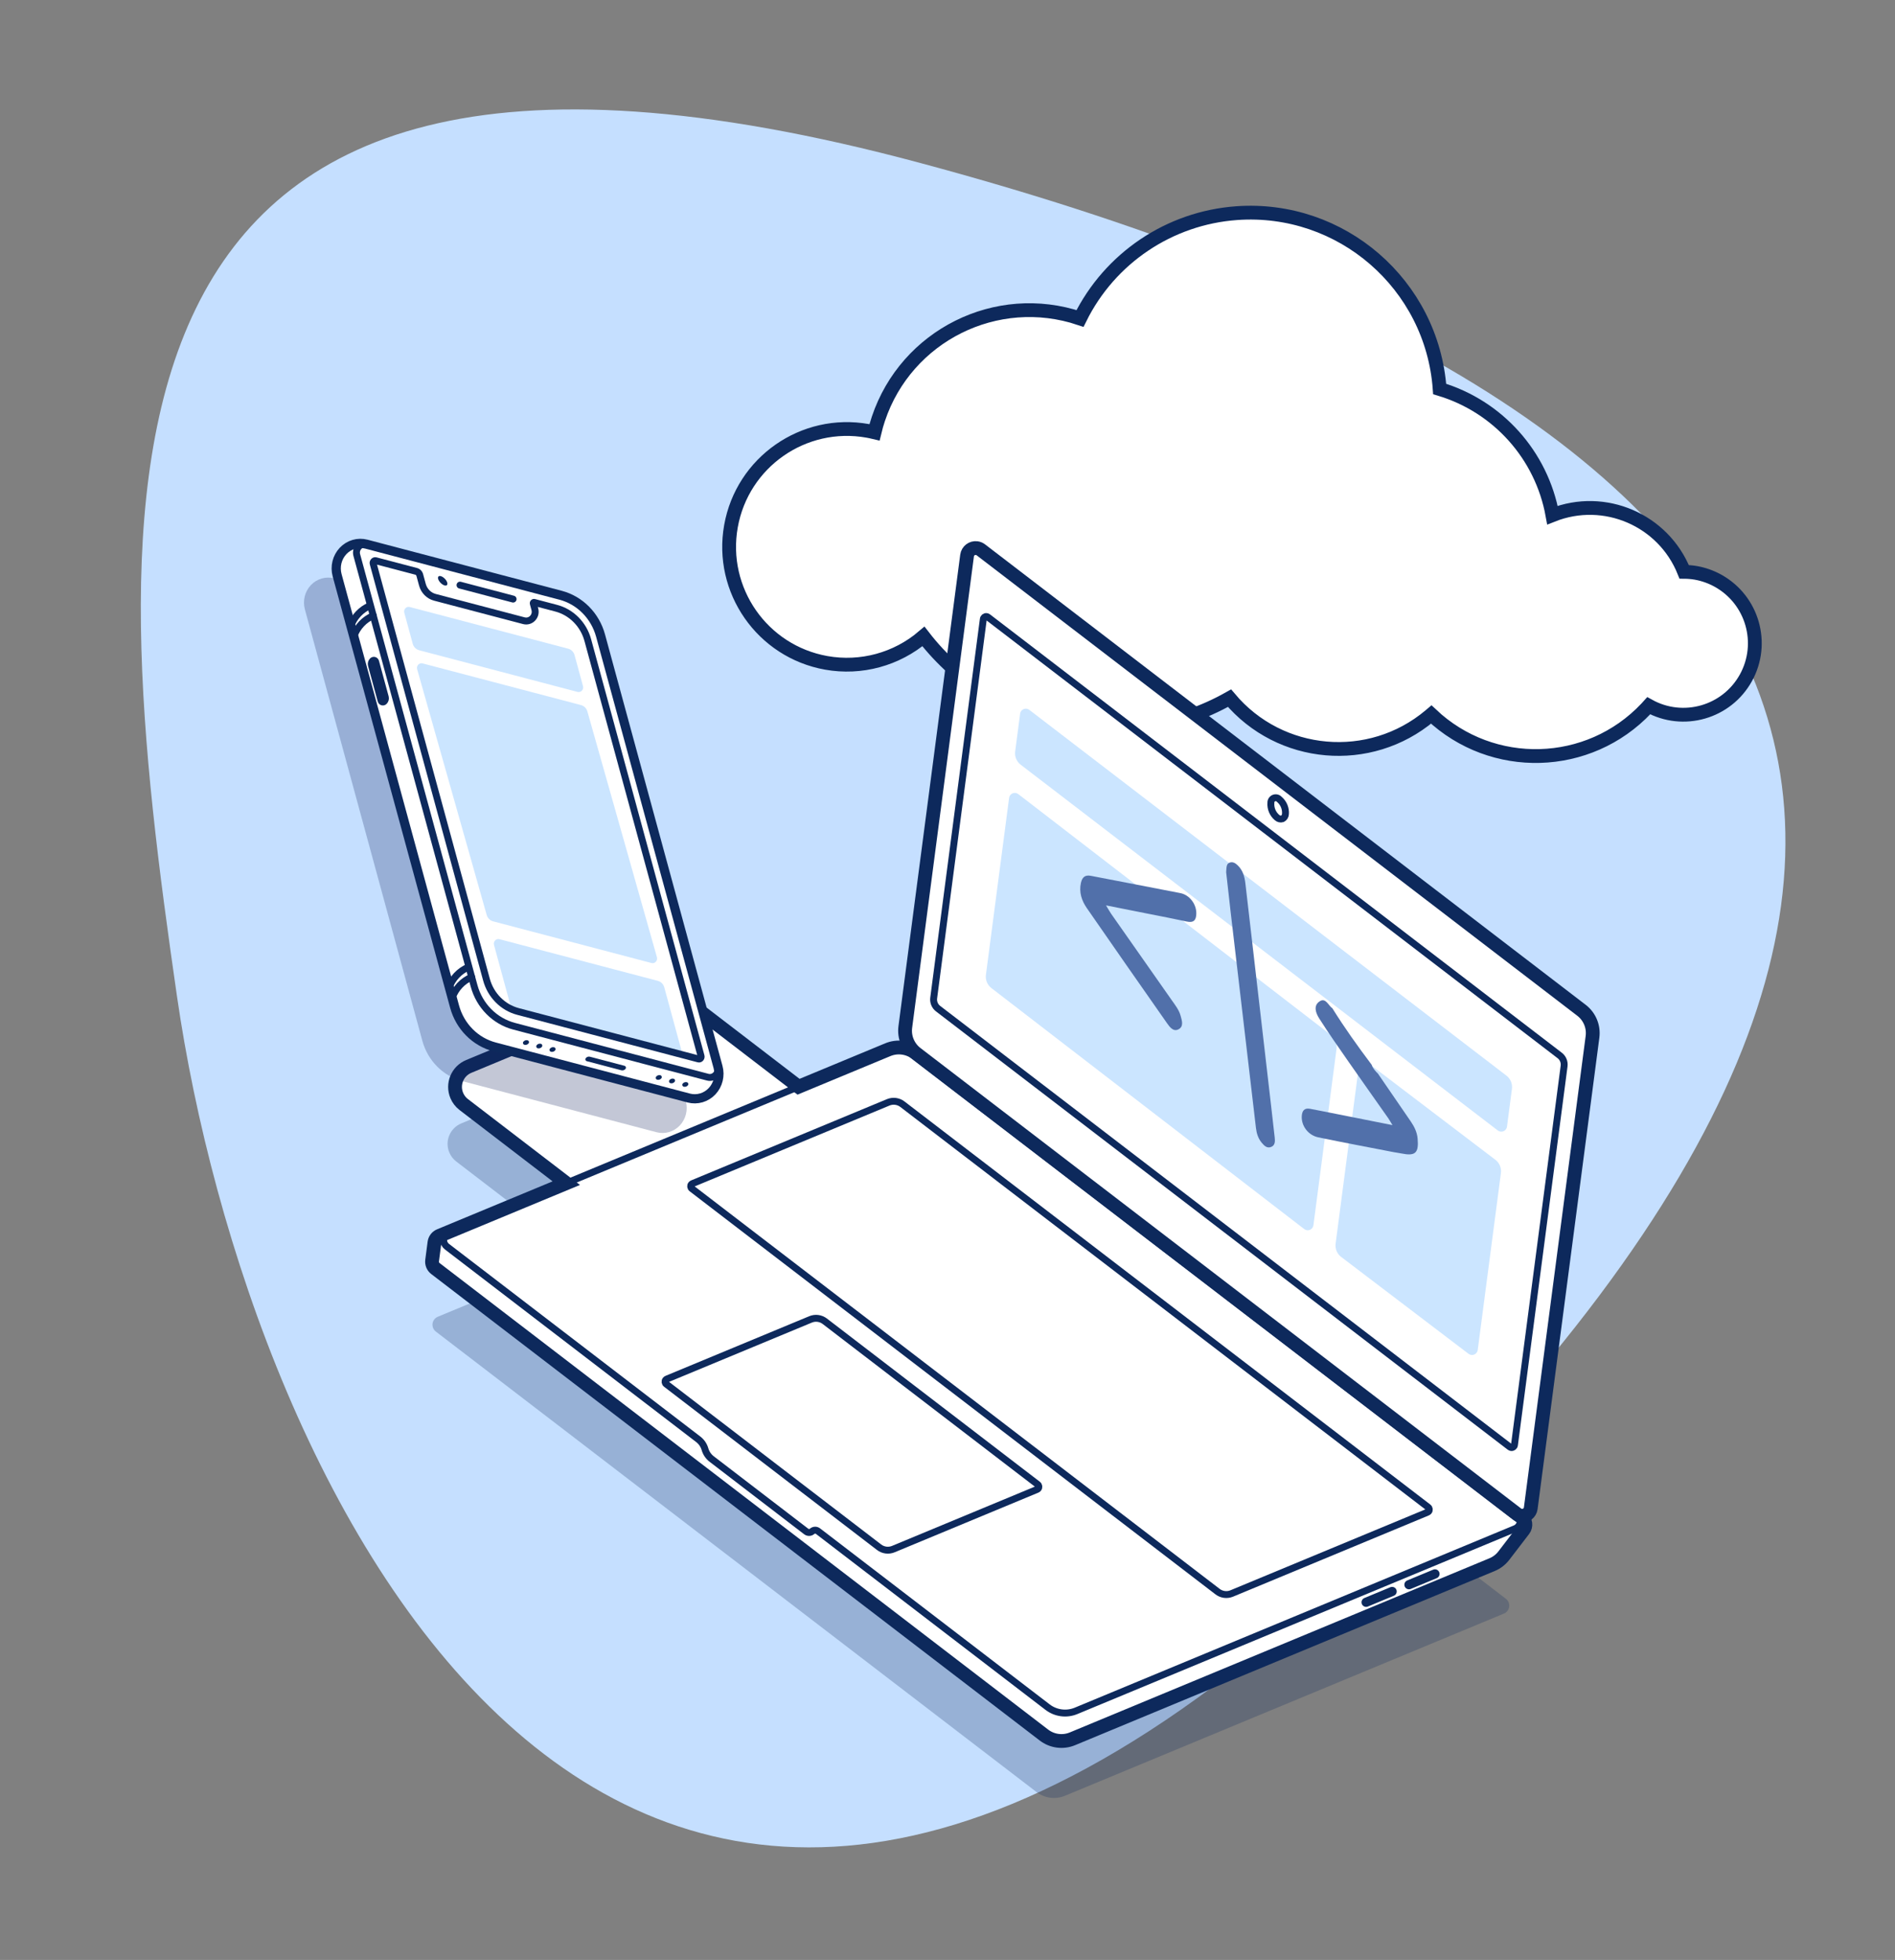 <?xml version="1.0" encoding="UTF-8" standalone="no"?>
<svg
   xmlns:dc="http://purl.org/dc/elements/1.1/"
   xmlns:cc="http://creativecommons.org/ns#"
   xmlns:rdf="http://www.w3.org/1999/02/22-rdf-syntax-ns#"
   xmlns:svg="http://www.w3.org/2000/svg"
   xmlns="http://www.w3.org/2000/svg"
   viewBox="0 0 549.333 568"
   height="568"
   width="549.333"
   xml:space="preserve"
   id="svg2"
   version="1.1"><rect x="0" y="0" width="549.333" height="568" fill="#808080" stroke="none"/><defs
     id="defs6"><clipPath
       id="clipPath18"
       clipPathUnits="userSpaceOnUse"><path
         id="path16"
         d="M 26,24.322 H 392.57 V 402.5 H 26 Z" /></clipPath><clipPath
       id="clipPath26"
       clipPathUnits="userSpaceOnUse"><path
         id="path24"
         d="M 30.624,402.316 H 388.277 V 24.474 H 30.624 Z" /></clipPath><clipPath
       id="clipPath42"
       clipPathUnits="userSpaceOnUse"><path
         id="path40"
         d="M 0,426 H 412 V 0 H 0 Z" /></clipPath><clipPath
       id="clipPath66"
       clipPathUnits="userSpaceOnUse"><path
         id="path64"
         d="M 94.046,143.379 H 328.215 V 35.221 H 94.046 Z" /></clipPath><clipPath
       id="clipPath122"
       clipPathUnits="userSpaceOnUse"><path
         id="path120"
         d="M 97.333,183.457 H 123.143 V 164.096 H 97.333 Z" /></clipPath><clipPath
       id="clipPath146"
       clipPathUnits="userSpaceOnUse"><path
         id="path144"
         d="M 66.106,300.537 H 149.336 V 179.786 H 66.106 Z" /></clipPath></defs><g
     transform="matrix(1.333,0,0,-1.333,0,568)"
     id="g10"><g
       id="g12"><g
         clip-path="url(#clipPath18)"
         id="g14"><g
           id="g20"><g
             id="g22" /><g
             id="g34"><g
               id="g32"
               clip-path="url(#clipPath26)"><g
                 id="g30"
                 transform="translate(200.03,390.7)"><path
                   id="path28"
                   style="fill:#c5dfff;fill-opacity:1;fill-rule:nonzero;stroke:none"
                   d="M 0,0 C 189.009,-50.712 260.85,-144.561 97.181,-302.599 -66.488,-460.637 -146.191,-287.411 -161.56,-181.07 -176.929,-74.729 -189.011,50.712 0,0" /></g></g></g></g></g></g><g
       id="g36"><g
         clip-path="url(#clipPath42)"
         id="g38"><g
           transform="translate(368.806,301.561)"
           id="g44"><path
             id="path46"
             style="fill:#ffffff;fill-opacity:1;fill-rule:nonzero;stroke:none"
             d="m 0,0 c -0.843,0.144 -1.697,0.219 -2.552,0.224 -4.52,11.3 -17.33,16.815 -28.645,12.332 -2.366,13.026 -11.844,23.622 -24.528,27.418 -1.633,22.749 -21.399,39.866 -44.147,38.233 -14.613,-1.049 -27.576,-9.762 -34.066,-22.896 -18.133,6.083 -37.764,-3.686 -43.847,-21.819 -0.324,-0.965 -0.605,-1.944 -0.842,-2.934 -0.494,0.118 -0.992,0.227 -1.498,0.317 -13.928,2.485 -27.233,-6.792 -29.718,-20.719 -2.485,-13.928 6.792,-27.234 20.719,-29.718 7.55,-1.347 15.305,0.759 21.136,5.739 15.778,-20.384 44.125,-26.098 66.567,-13.417 10.986,-13.084 30.499,-14.784 43.583,-3.798 0.096,0.081 0.192,0.163 0.288,0.245 13.287,-12.547 34.229,-11.947 46.775,1.34 0.176,0.186 0.349,0.373 0.519,0.563 7.508,-4.158 16.964,-1.442 21.122,6.065 4.157,7.508 1.442,16.964 -6.066,21.121 -1.496,0.829 -3.118,1.405 -4.802,1.705 z" /></g><g
           transform="translate(368.806,301.561)"
           id="g48"><path
             id="path50"
             style="fill:none;stroke:#0d295c;stroke-width:3;stroke-linecap:butt;stroke-linejoin:miter;stroke-miterlimit:10;stroke-dasharray:none;stroke-opacity:1"
             d="m 0,0 c -0.843,0.144 -1.697,0.219 -2.552,0.224 -4.52,11.3 -17.33,16.815 -28.645,12.332 -2.366,13.026 -11.844,23.622 -24.528,27.418 -1.633,22.749 -21.399,39.866 -44.147,38.233 -14.613,-1.049 -27.576,-9.762 -34.066,-22.896 -18.133,6.083 -37.764,-3.686 -43.847,-21.819 -0.324,-0.965 -0.605,-1.944 -0.842,-2.934 -0.494,0.118 -0.992,0.227 -1.498,0.317 -13.928,2.485 -27.233,-6.792 -29.718,-20.719 -2.485,-13.928 6.792,-27.234 20.719,-29.718 7.55,-1.347 15.305,0.759 21.136,5.739 15.778,-20.384 44.125,-26.098 66.567,-13.417 10.986,-13.084 30.499,-14.784 43.583,-3.798 0.096,0.081 0.192,0.163 0.288,0.245 13.287,-12.547 34.229,-11.947 46.775,1.34 0.176,0.186 0.349,0.373 0.519,0.563 7.508,-4.158 16.964,-1.442 21.122,6.065 4.157,7.508 1.442,16.964 -6.066,21.121 -1.496,0.829 -3.118,1.405 -4.802,1.705 z" /></g><g
           transform="translate(330.987,96.143)"
           id="g52"><path
             id="path54"
             style="fill:#ffffff;fill-opacity:1;fill-rule:nonzero;stroke:none"
             d="m 0,0 -131.715,100.945 c -1.771,1.357 -4.131,1.666 -6.192,0.811 l -19.42,-8.058 -23.828,18.261 c -3.157,2.419 -7.364,2.971 -11.037,1.447 l -36.864,-15.295 c -2.459,-1.021 -3.626,-3.843 -2.604,-6.303 0.324,-0.781 0.848,-1.463 1.519,-1.978 l 22.301,-17.091 -27.523,-11.42 c -0.618,-0.257 -1.053,-0.823 -1.14,-1.487 l -0.514,-3.926 c -0.087,-0.663 0.186,-1.323 0.717,-1.73 l 132.345,-101.427 c 1.771,-1.357 4.131,-1.666 6.192,-0.811 l 91.257,37.863 c 1.012,0.42 1.896,1.1 2.563,1.97 L 0.35,-2.628 C 0.979,-1.806 0.823,-0.63 0.001,-0.001 0.001,-0.001 0,0 0,0" /></g><g
           transform="translate(330.987,96.143)"
           id="g56"><path
             id="path58"
             style="fill:none;stroke:#0d295c;stroke-width:3;stroke-linecap:butt;stroke-linejoin:miter;stroke-miterlimit:10;stroke-dasharray:none;stroke-opacity:1"
             d="m 0,0 -131.715,100.945 c -1.771,1.357 -4.131,1.666 -6.192,0.811 l -19.42,-8.058 -23.828,18.261 c -3.157,2.419 -7.364,2.971 -11.037,1.447 l -36.864,-15.295 c -2.459,-1.021 -3.626,-3.843 -2.604,-6.303 0.324,-0.781 0.848,-1.463 1.519,-1.978 l 22.301,-17.091 -27.523,-11.42 c -0.618,-0.257 -1.053,-0.823 -1.14,-1.487 l -0.514,-3.926 c -0.087,-0.663 0.186,-1.323 0.717,-1.73 l 132.345,-101.427 c 1.771,-1.357 4.131,-1.666 6.192,-0.811 l 91.257,37.863 c 1.012,0.42 1.896,1.1 2.563,1.97 L 0.35,-2.628 C 0.979,-1.806 0.823,-0.63 0.001,-0.001 0.001,-0.001 0,0 0,0 Z" /></g><g
           id="g60"><g
             id="g62" /><g
             id="g74"><g
               style="opacity:0.25"
               id="g72"
               clip-path="url(#clipPath66)"><g
                 id="g70"
                 transform="translate(327.48,78.523)"><path
                   id="path68"
                   style="fill:#0d295c;fill-opacity:1;fill-rule:nonzero;stroke:none"
                   d="m 0,0 -7.337,5.624 -86.921,-36.065 c -2.061,-0.855 -4.421,-0.546 -6.192,0.811 l -123.29,94.486 -8.539,-3.543 c -0.956,-0.397 -1.408,-1.494 -1.011,-2.449 0.126,-0.303 0.329,-0.568 0.589,-0.768 l 130.628,-100.11 c 1.771,-1.357 4.131,-1.666 6.192,-0.811 l 95.462,39.608 c 0.955,0.397 1.407,1.493 1.01,2.448 C 0.465,-0.465 0.261,-0.2 0,0" /></g></g></g></g><g
           transform="translate(329.894,96.953)"
           id="g76"><path
             id="path78"
             style="fill:#ffffff;fill-opacity:1;fill-rule:nonzero;stroke:none"
             d="m 0,0 -130.626,100.11 c -1.77,1.357 -2.683,3.556 -2.393,5.768 l 13.432,102.497 c 0.135,1.025 1.076,1.747 2.102,1.612 0.324,-0.043 0.632,-0.17 0.892,-0.368 L 14.033,109.509 c 1.771,-1.357 2.684,-3.557 2.393,-5.769 L 2.994,1.244 C 2.858,0.218 1.916,-0.504 0.89,-0.368 0.566,-0.325 0.26,-0.198 0,0" /></g><g
           transform="translate(329.894,96.953)"
           id="g80"><path
             id="path82"
             style="fill:none;stroke:#0d295c;stroke-width:3;stroke-linecap:butt;stroke-linejoin:miter;stroke-miterlimit:10;stroke-dasharray:none;stroke-opacity:1"
             d="m 0,0 -130.626,100.11 c -1.77,1.357 -2.683,3.556 -2.393,5.768 l 13.432,102.497 c 0.135,1.025 1.076,1.747 2.102,1.612 0.324,-0.043 0.632,-0.17 0.892,-0.368 L 14.033,109.509 c 1.771,-1.357 2.684,-3.557 2.393,-5.769 L 2.994,1.244 C 2.858,0.218 1.916,-0.504 0.89,-0.368 0.566,-0.325 0.26,-0.198 0,0 Z" /></g><g
           transform="translate(227.823,54.963)"
           id="g84"><path
             id="path86"
             style="fill:none;stroke:#0d295c;stroke-width:1.5;stroke-linecap:butt;stroke-linejoin:miter;stroke-miterlimit:10;stroke-dasharray:none;stroke-opacity:1"
             d="m 0,0 -49.937,38.27 c -0.381,0.292 -0.915,0.274 -1.275,-0.044 -0.359,-0.319 -0.894,-0.338 -1.275,-0.045 l -20.566,15.761 c -0.704,0.54 -1.215,1.291 -1.459,2.144 -0.244,0.852 -0.755,1.603 -1.458,2.143 l -54.657,41.888 c -0.821,0.629 -0.977,1.804 -0.348,2.626 0.2,0.261 0.466,0.465 0.77,0.591 l 95.461,39.608 c 2.061,0.855 4.421,0.545 6.192,-0.811 L 102.076,42.02 c 0.821,-0.629 0.977,-1.804 0.348,-2.625 -0.2,-0.262 -0.466,-0.466 -0.77,-0.592 L 6.193,-0.805 C 4.133,-1.662 1.772,-1.355 0,0 Z" /></g><g
           transform="translate(278.893,248.097)"
           id="g88"><path
             id="path90"
             style="fill:none;stroke:#0d295c;stroke-width:1.5;stroke-linecap:butt;stroke-linejoin:miter;stroke-miterlimit:10;stroke-dasharray:none;stroke-opacity:1"
             d="m 0,0 c -0.422,-0.128 -0.879,-0.02 -1.199,0.284 -0.92,0.789 -1.41,1.969 -1.319,3.178 -0.036,0.581 0.405,1.081 0.986,1.118 0.327,0.021 0.646,-0.112 0.861,-0.36 C 0.255,3.431 0.746,2.247 0.651,1.034 0.637,0.597 0.388,0.202 0,0 Z" /></g><g
           transform="translate(264.776,80.085)"
           id="g92"><path
             id="path94"
             style="fill:none;stroke:#0d295c;stroke-width:1.5;stroke-linecap:butt;stroke-linejoin:miter;stroke-miterlimit:10;stroke-dasharray:none;stroke-opacity:1"
             d="m 0,0 -114.337,87.626 c -0.274,0.209 -0.327,0.6 -0.118,0.873 0.067,0.088 0.156,0.157 0.258,0.199 l 42.575,17.664 c 1.03,0.429 2.211,0.274 3.096,-0.405 L 45.811,18.331 c 0.274,-0.209 0.327,-0.6 0.118,-0.874 -0.067,-0.088 -0.156,-0.156 -0.258,-0.198 L 3.095,-0.407 C 2.065,-0.835 0.884,-0.68 0,0 Z" /></g><g
           transform="translate(191.174,89.73)"
           id="g96"><path
             id="path98"
             style="fill:none;stroke:#0d295c;stroke-width:1.5;stroke-linecap:butt;stroke-linejoin:miter;stroke-miterlimit:10;stroke-dasharray:none;stroke-opacity:1"
             d="m 0,0 -46.306,35.488 c -0.274,0.208 -0.327,0.6 -0.118,0.873 0.067,0.088 0.156,0.157 0.258,0.199 l 31.265,12.973 c 1.031,0.427 2.211,0.272 3.096,-0.406 L 34.501,13.64 c 0.274,-0.21 0.326,-0.602 0.116,-0.876 C 34.55,12.677 34.462,12.61 34.361,12.568 L 3.096,-0.406 C 2.065,-0.833 0.886,-0.678 0,0 Z" /></g><g
           transform="translate(328.346,111.526)"
           id="g100"><path
             id="path102"
             style="fill:none;stroke:#0d295c;stroke-width:1.5;stroke-linecap:butt;stroke-linejoin:miter;stroke-miterlimit:10;stroke-dasharray:none;stroke-opacity:1"
             d="m 0,0 -124.341,95.295 c -0.709,0.542 -1.074,1.421 -0.958,2.306 l 10.798,82.397 c 0.045,0.342 0.358,0.583 0.7,0.538 0.109,-0.014 0.212,-0.057 0.299,-0.124 L 10.84,85.118 c 0.708,-0.543 1.072,-1.422 0.956,-2.307 L 0.998,0.415 C 0.953,0.073 0.638,-0.168 0.296,-0.122 0.188,-0.108 0.086,-0.066 0,0 Z" /></g><g
           transform="translate(325.723,180.337)"
           id="g104"><path
             id="path106"
             style="fill:#cbe5ff;fill-opacity:1;fill-rule:nonzero;stroke:none"
             d="m 0,0 -103.759,79.52 c -0.885,0.679 -1.341,1.778 -1.196,2.884 l 1.076,8.208 c 0.089,0.684 0.716,1.166 1.4,1.076 0.217,-0.028 0.424,-0.114 0.598,-0.248 L 1.879,11.921 C 2.764,11.242 3.22,10.143 3.075,9.037 L 1.999,0.827 C 1.91,0.144 1.283,-0.338 0.599,-0.248 0.381,-0.22 0.174,-0.134 0,0" /></g><g
           transform="translate(283.627,158.901)"
           id="g108"><path
             id="path110"
             style="fill:#cbe5ff;fill-opacity:1;fill-rule:nonzero;stroke:none"
             d="m 0,0 -68.027,52.392 c -0.883,0.679 -1.338,1.777 -1.193,2.882 l 5.04,38.46 c 0.09,0.684 0.717,1.166 1.4,1.076 0.218,-0.028 0.425,-0.114 0.599,-0.247 L 5.848,42.17 C 6.731,41.491 7.185,40.393 7.041,39.288 L 2,0.826 C 1.91,0.143 1.283,-0.339 0.6,-0.249 0.381,-0.22 0.174,-0.134 0,0" /></g><g
           transform="translate(319.358,131.785)"
           id="g112"><path
             id="path114"
             style="fill:#cbe5ff;fill-opacity:1;fill-rule:nonzero;stroke:none"
             d="m 0,0 -27.718,21.074 c -0.878,0.68 -1.329,1.775 -1.185,2.877 l 5.041,38.459 c 0.089,0.684 0.717,1.166 1.401,1.076 0.219,-0.028 0.426,-0.114 0.601,-0.249 L 5.857,42.163 c 0.879,-0.68 1.33,-1.775 1.185,-2.877 L 2.002,0.827 C 1.912,0.143 1.285,-0.339 0.601,-0.249 0.382,-0.221 0.175,-0.135 0,0" /></g><g
           id="g116"><g
             id="g118" /><g
             id="g130"><g
               style="opacity:0.25"
               id="g128"
               clip-path="url(#clipPath122)"><g
                 id="g126"
                 transform="translate(99.219,173.589)"><path
                   id="path124"
                   style="fill:#0d295c;fill-opacity:1;fill-rule:nonzero;stroke:none"
                   d="M 0,0 12.387,-9.493 23.924,-4.707 4.908,9.867 1.088,8.281 C -1.371,7.26 -2.538,4.438 -1.516,1.978 -1.192,1.197 -0.668,0.515 0.003,0.001 Z" /></g></g></g></g><g
           transform="translate(306.405,81.582)"
           id="g132"><path
             id="path134"
             style="fill:none;stroke:#0d295c;stroke-width:2;stroke-linecap:round;stroke-linejoin:miter;stroke-miterlimit:10;stroke-dasharray:none;stroke-opacity:1"
             d="M 0,0 5.654,2.347" /></g><g
           transform="translate(297.088,77.764)"
           id="g136"><path
             id="path138"
             style="fill:none;stroke:#0d295c;stroke-width:2;stroke-linecap:round;stroke-linejoin:miter;stroke-miterlimit:10;stroke-dasharray:none;stroke-opacity:1"
             d="M 0,0 5.654,2.347" /></g><g
           id="g140"><g
             id="g142" /><g
             id="g154"><g
               style="opacity:0.25"
               id="g152"
               clip-path="url(#clipPath146)"><g
                 id="g150"
                 transform="translate(72.667,300.369)"><path
                   id="path148"
                   style="fill:#0e215c;fill-opacity:1;fill-rule:nonzero;stroke:none"
                   d="m 0,0 42.225,-11.105 c 4.208,-1.107 7.526,-4.452 8.704,-8.775 l 25.543,-93.784 c 0.51,-1.872 0.015,-3.882 -1.297,-5.275 -1.313,-1.392 -3.244,-1.955 -5.067,-1.476 l -42.225,11.106 c -4.208,1.107 -7.526,4.452 -8.703,8.775 L -6.363,-6.751 c -0.51,1.872 -0.016,3.883 1.297,5.275 v 0 C -3.754,-0.083 -1.822,0.479 0,0" /></g></g></g></g><g
           transform="translate(79.676,307.804)"
           id="g156"><path
             id="path158"
             style="fill:#ffffff;fill-opacity:1;fill-rule:nonzero;stroke:none"
             d="m 0,0 42.225,-11.105 c 4.208,-1.107 7.526,-4.452 8.704,-8.775 l 25.543,-93.784 c 0.51,-1.872 0.015,-3.882 -1.297,-5.275 v 0 c -1.313,-1.392 -3.244,-1.955 -5.067,-1.476 l -42.225,11.106 c -4.208,1.107 -7.526,4.452 -8.703,8.775 L -6.363,-6.751 c -0.51,1.872 -0.016,3.883 1.297,5.275 v 0 C -3.754,-0.083 -1.822,0.479 0,0" /></g><g
           transform="translate(79.676,307.804)"
           id="g160"><path
             id="path162"
             style="fill:none;stroke:#0d295c;stroke-width:2;stroke-linecap:butt;stroke-linejoin:miter;stroke-miterlimit:10;stroke-dasharray:none;stroke-opacity:1"
             d="m 0,0 42.225,-11.105 c 4.208,-1.107 7.526,-4.452 8.704,-8.775 l 25.543,-93.784 c 0.51,-1.872 0.015,-3.882 -1.297,-5.275 v 0 c -1.313,-1.392 -3.244,-1.955 -5.067,-1.476 l -42.225,11.106 c -4.208,1.107 -7.526,4.452 -8.703,8.775 L -6.363,-6.751 c -0.51,1.872 -0.016,3.883 1.297,5.275 v 0 C -3.754,-0.083 -1.822,0.479 0,0 Z" /></g><g
           transform="translate(156.115,194.259)"
           id="g164"><path
             id="path166"
             style="fill:none;stroke:#0d295c;stroke-width:1.5;stroke-linecap:round;stroke-linejoin:miter;stroke-miterlimit:10;stroke-dasharray:none;stroke-opacity:1"
             d="m 0,0 c 0.381,-1.397 -0.844,-2.696 -2.204,-2.339 l -42.11,11.076 c -4.209,1.107 -7.526,4.452 -8.704,8.774 l -25.513,93.673 c -0.38,1.396 0.842,2.694 2.201,2.34" /></g><g
           transform="translate(111.583,295.861)"
           id="g168"><path
             id="path170"
             style="fill:none;stroke:#0d295c;stroke-width:1.5;stroke-linecap:round;stroke-linejoin:miter;stroke-miterlimit:10;stroke-dasharray:none;stroke-opacity:1"
             d="M 0,0 -11.549,3.037" /></g><g
           transform="translate(95.645,300.882)"
           id="g172"><path
             id="path174"
             style="fill:#0d295c;fill-opacity:1;fill-rule:nonzero;stroke:none"
             d="m 0,0 c -0.122,0 -0.225,-0.036 -0.296,-0.111 -0.244,-0.259 -0.028,-0.886 0.482,-1.4 0.361,-0.364 0.773,-0.575 1.069,-0.575 0.122,0 0.225,0.036 0.296,0.112 0.244,0.259 0.028,0.885 -0.482,1.4 C 0.708,-0.21 0.296,0 0,0" /></g><g
           transform="translate(83.563,273.627)"
           id="g176"><path
             id="path178"
             style="fill:none;stroke:#0d295c;stroke-width:1.5;stroke-linecap:round;stroke-linejoin:miter;stroke-miterlimit:10;stroke-dasharray:none;stroke-opacity:1"
             d="m 0,0 -0.015,-0.016 c -0.216,-0.23 -0.592,-0.131 -0.676,0.178 l -2.101,7.712 c -0.092,0.338 0.006,0.701 0.253,0.942 v 0 c 0.22,0.214 0.581,0.111 0.663,-0.19 L 0.225,0.914 C 0.313,0.589 0.227,0.241 0,0 Z" /></g><g
           transform="translate(128.083,196.395)"
           id="g180"><path
             id="path182"
             style="fill:#0d295c;fill-opacity:1;fill-rule:nonzero;stroke:none"
             d="M 0,0 C -0.243,0 -0.479,-0.1 -0.653,-0.285 L -0.668,-0.301 C -0.884,-0.53 -0.779,-0.916 -0.479,-0.995 L 7.03,-2.97 c 0.074,-0.019 0.15,-0.029 0.224,-0.029 0.256,0 0.504,0.112 0.68,0.314 0.201,0.233 0.092,0.604 -0.201,0.681 L 0.225,-0.029 C 0.15,-0.01 0.075,0 0,0" /></g><g
           transform="translate(114.513,199.965)"
           id="g184"><path
             id="path186"
             style="fill:#0d295c;fill-opacity:1;fill-rule:nonzero;stroke:none"
             d="m 0,0 c -0.243,0 -0.479,-0.1 -0.653,-0.285 l -0.015,-0.016 c -0.216,-0.229 -0.111,-0.615 0.189,-0.694 v 0 c 0.075,-0.02 0.15,-0.029 0.225,-0.029 0.256,0 0.504,0.111 0.679,0.314 0.202,0.233 0.093,0.604 -0.2,0.681 C 0.15,-0.01 0.075,0 0,0" /></g><g
           transform="translate(120.288,198.446)"
           id="g188"><path
             id="path190"
             style="fill:#0d295c;fill-opacity:1;fill-rule:nonzero;stroke:none"
             d="m 0,0 c -0.243,0 -0.479,-0.1 -0.653,-0.285 l -0.015,-0.016 c -0.216,-0.229 -0.111,-0.615 0.189,-0.694 v 0 c 0.075,-0.02 0.15,-0.029 0.225,-0.029 0.256,0 0.504,0.111 0.679,0.314 v 0 c 0.202,0.233 0.093,0.604 -0.2,0.681 C 0.15,-0.01 0.075,0 0,0" /></g><g
           transform="translate(117.401,199.206)"
           id="g192"><path
             id="path194"
             style="fill:#0d295c;fill-opacity:1;fill-rule:nonzero;stroke:none"
             d="m 0,0 c -0.243,0 -0.479,-0.1 -0.653,-0.285 l -0.015,-0.016 c -0.216,-0.229 -0.111,-0.615 0.189,-0.694 v 0 c 0.075,-0.02 0.15,-0.029 0.225,-0.029 0.256,0 0.504,0.111 0.679,0.314 v 0 c 0.202,0.233 0.093,0.604 -0.2,0.681 C 0.15,-0.01 0.075,0 0,0" /></g><g
           transform="translate(143.387,192.371)"
           id="g196"><path
             id="path198"
             style="fill:#0d295c;fill-opacity:1;fill-rule:nonzero;stroke:none"
             d="m 0,0 c -0.243,0 -0.479,-0.1 -0.653,-0.285 l -0.015,-0.016 c -0.216,-0.229 -0.111,-0.615 0.189,-0.694 v 0 c 0.075,-0.02 0.15,-0.029 0.225,-0.029 0.256,0 0.504,0.111 0.679,0.314 0.202,0.233 0.093,0.604 -0.2,0.681 C 0.15,-0.01 0.075,0 0,0" /></g><g
           transform="translate(149.161,190.852)"
           id="g200"><path
             id="path202"
             style="fill:#0d295c;fill-opacity:1;fill-rule:nonzero;stroke:none"
             d="m 0,0 c -0.243,0 -0.479,-0.1 -0.653,-0.285 l -0.015,-0.016 c -0.216,-0.229 -0.111,-0.615 0.189,-0.694 v 0 c 0.075,-0.02 0.15,-0.029 0.225,-0.029 0.256,0 0.504,0.111 0.679,0.314 v 0 c 0.202,0.233 0.093,0.604 -0.2,0.681 C 0.15,-0.01 0.075,0 0,0" /></g><g
           transform="translate(146.274,191.612)"
           id="g204"><path
             id="path206"
             style="fill:#0d295c;fill-opacity:1;fill-rule:nonzero;stroke:none"
             d="m 0,0 c -0.243,0 -0.479,-0.1 -0.653,-0.285 l -0.015,-0.016 c -0.216,-0.229 -0.111,-0.615 0.189,-0.694 v 0 c 0.075,-0.02 0.15,-0.029 0.225,-0.029 0.256,0 0.504,0.111 0.679,0.314 0.202,0.233 0.093,0.604 -0.2,0.681 C 0.15,-0.01 0.075,0 0,0" /></g><g
           transform="translate(102.577,213.681)"
           id="g208"><path
             id="path210"
             style="fill:none;stroke:#0d295c;stroke-width:1.5;stroke-linecap:round;stroke-linejoin:miter;stroke-miterlimit:10;stroke-dasharray:none;stroke-opacity:1"
             d="M 0,0 -0.017,-0.007 C -1.97,-0.829 -3.502,-2.458 -4.242,-4.501 v 0" /></g><g
           transform="translate(101.88,215.85)"
           id="g212"><path
             id="path214"
             style="fill:none;stroke:#0d295c;stroke-width:1.5;stroke-linecap:round;stroke-linejoin:miter;stroke-miterlimit:10;stroke-dasharray:none;stroke-opacity:1"
             d="M 0,0 -0.017,-0.007 C -1.97,-0.829 -3.502,-2.458 -4.242,-4.501 v 0" /></g><g
           transform="translate(81.193,292.265)"
           id="g216"><path
             id="path218"
             style="fill:none;stroke:#0d295c;stroke-width:1.5;stroke-linecap:round;stroke-linejoin:miter;stroke-miterlimit:10;stroke-dasharray:none;stroke-opacity:1"
             d="M 0,0 -0.017,-0.007 C -1.97,-0.829 -3.502,-2.458 -4.242,-4.501" /></g><g
           transform="translate(80.496,294.433)"
           id="g220"><path
             id="path222"
             style="fill:none;stroke:#0d295c;stroke-width:1.5;stroke-linecap:round;stroke-linejoin:miter;stroke-miterlimit:10;stroke-dasharray:none;stroke-opacity:1"
             d="M 0,0 -0.017,-0.007 C -1.97,-0.829 -3.502,-2.458 -4.242,-4.501" /></g><g
           transform="translate(123.551,285.083)"
           id="g224"><path
             id="path226"
             style="fill:#cbe5ff;fill-opacity:1;fill-rule:nonzero;stroke:none"
             d="m 0,0 -34.447,9.06 c -0.729,0.192 -1.387,-0.505 -1.182,-1.255 l 1.834,-6.736 c 0.189,-0.696 0.724,-1.234 1.401,-1.412 L 2.053,-9.404 c 0.73,-0.192 1.387,0.505 1.183,1.255 L 1.401,-1.413 C 1.212,-0.717 0.678,-0.178 0,0" /></g><g
           transform="translate(143.061,212.862)"
           id="g228"><path
             id="path230"
             style="fill:#cbe5ff;fill-opacity:1;fill-rule:nonzero;stroke:none"
             d="m 0,0 -34.447,9.06 c -0.729,0.192 -1.387,-0.505 -1.182,-1.255 l 3.716,-13.646 37.184,-9.781 -3.87,14.209 C 1.212,-0.717 0.678,-0.178 0,0" /></g><g
           transform="translate(126.344,272.82)"
           id="g232"><path
             id="path234"
             style="fill:#cbe5ff;fill-opacity:1;fill-rule:nonzero;stroke:none"
             d="m 0,0 -34.447,9.06 c -0.729,0.192 -1.387,-0.505 -1.182,-1.255 l 15.118,-53.41 c 0.189,-0.696 0.723,-1.235 1.401,-1.413 l 34.447,-9.061 c 0.73,-0.192 1.387,0.506 1.183,1.255 L 1.401,-1.413 C 1.212,-0.717 0.678,-0.178 0,0" /></g><g
           transform="translate(81.597,304.967)"
           id="g236"><path
             id="path238"
             style="fill:#0d295c;fill-opacity:1;fill-rule:nonzero;stroke:none"
             d="M 0,0 C -0.774,0 -1.389,-0.774 -1.164,-1.599 L 23.47,-92.032 c 1.001,-3.674 3.821,-6.517 7.398,-7.458 l 39.247,-10.322 c 0.103,-0.027 0.205,-0.04 0.305,-0.04 0.774,0 1.389,0.774 1.164,1.599 L 46.95,-17.82 c -1.001,3.674 -3.821,6.517 -7.398,7.458 L 34.755,-9.1 c -0.077,0.02 -0.154,0.03 -0.229,0.03 -0.58,0 -1.042,-0.581 -0.873,-1.2 l 0.342,-1.255 c 0.225,-0.825 -0.39,-1.599 -1.164,-1.599 -0.1,0 -0.202,0.013 -0.306,0.04 l -19.357,5.091 c -1.053,0.277 -1.882,1.113 -2.176,2.194 l -0.58,2.128 c -0.177,0.649 -0.674,1.15 -1.306,1.316 L 0.305,-0.04 C 0.202,-0.013 0.1,0 0,0 m 0.395,-1.615 8.33,-2.19 c 0.112,-0.03 0.204,-0.129 0.24,-0.26 l 0.579,-2.129 c 0.434,-1.593 1.676,-2.838 3.242,-3.25 l 19.358,-5.091 c 0.225,-0.059 0.456,-0.089 0.687,-0.089 0.841,0 1.622,0.39 2.141,1.07 0.53,0.693 0.701,1.576 0.47,2.423 l -0.087,0.322 3.815,-1.004 c 3.049,-0.801 5.476,-3.254 6.333,-6.401 l 24.522,-90.024 -38.776,10.199 c -3.048,0.802 -5.475,3.255 -6.332,6.401 z" /></g><g
           transform="translate(289.751,206.899)"
           id="g240"><path
             id="path242"
             style="fill:#5170aa;fill-opacity:1;fill-rule:nonzero;stroke:none"
             d="m 0,0 c -0.894,0.602 -1.436,2.379 -2.768,1.514 -1.438,-0.933 -0.834,-2.573 -0.102,-3.713 2.027,-3.19 4.201,-6.285 6.362,-9.39 2.87,-4.12 5.78,-8.21 8.667,-12.321 0.262,-0.373 0.476,-0.78 0.908,-1.487 -5.072,1.01 -9.768,1.943 -14.464,2.875 -1.144,0.226 -2.293,0.448 -3.442,0.669 -1.288,0.245 -1.75,-0.455 -1.818,-1.6 -0.12,-2.081 1.374,-4.145 3.598,-4.606 5.458,-1.132 10.934,-2.151 16.401,-3.217 0.542,-0.102 1.089,-0.166 1.63,-0.277 3.068,-0.632 3.84,0.078 3.566,3.215 -0.123,1.427 -0.737,2.634 -1.52,3.777 -2.362,3.459 -4.746,6.908 -7.116,10.364 -0.566,0.555 -1.097,1.129 -1.354,1.9 l -0.019,0.038 C 5.534,-8.28 2.631,-4.235 0,0" /></g><g
           transform="translate(240.524,229.272)"
           id="g244"><path
             id="path246"
             style="fill:#5170aa;fill-opacity:1;fill-rule:nonzero;stroke:none"
             d="m 0,0 c 3.263,-0.65 6.067,-1.203 8.87,-1.761 2.898,-0.578 5.805,-1.126 8.693,-1.754 1.475,-0.32 2.038,0.28 2.073,1.686 C 19.694,0.228 18.198,2.272 16.158,2.67 9.683,3.947 3.196,5.159 -3.28,6.424 -4.609,6.685 -5.19,6.072 -5.457,4.886 c -0.451,-2.029 0.16,-3.851 1.275,-5.467 5.783,-8.368 11.613,-16.703 17.448,-25.035 0.591,-0.838 1.361,-1.908 2.484,-1.335 1.199,0.611 0.765,1.893 0.471,2.952 -0.351,1.287 -1.177,2.314 -1.927,3.386 C 9.91,-14.372 5.527,-8.126 1.148,-1.877 0.836,-1.43 0.577,-0.947 0,0" /></g><g
           transform="translate(266.65,236.494)"
           id="g248"><path
             id="path250"
             style="fill:#5170aa;fill-opacity:1;fill-rule:nonzero;stroke:none"
             d="m 0,0 c 0.291,-2.611 0.624,-5.681 0.985,-8.75 1.827,-15.621 3.663,-31.236 5.493,-46.858 0.141,-1.181 0.476,-2.285 1.252,-3.214 0.541,-0.65 1.173,-1.301 2.092,-0.902 0.827,0.357 0.824,1.204 0.744,1.971 -0.257,2.39 -0.538,4.779 -0.815,7.167 C 7.899,-34.551 6.044,-18.52 4.188,-2.489 4.021,-1.029 3.656,0.359 2.564,1.432 2.058,1.928 1.463,2.349 0.728,2.063 0.03,1.789 0.083,1.084 0,0" /></g></g></g></g></svg>